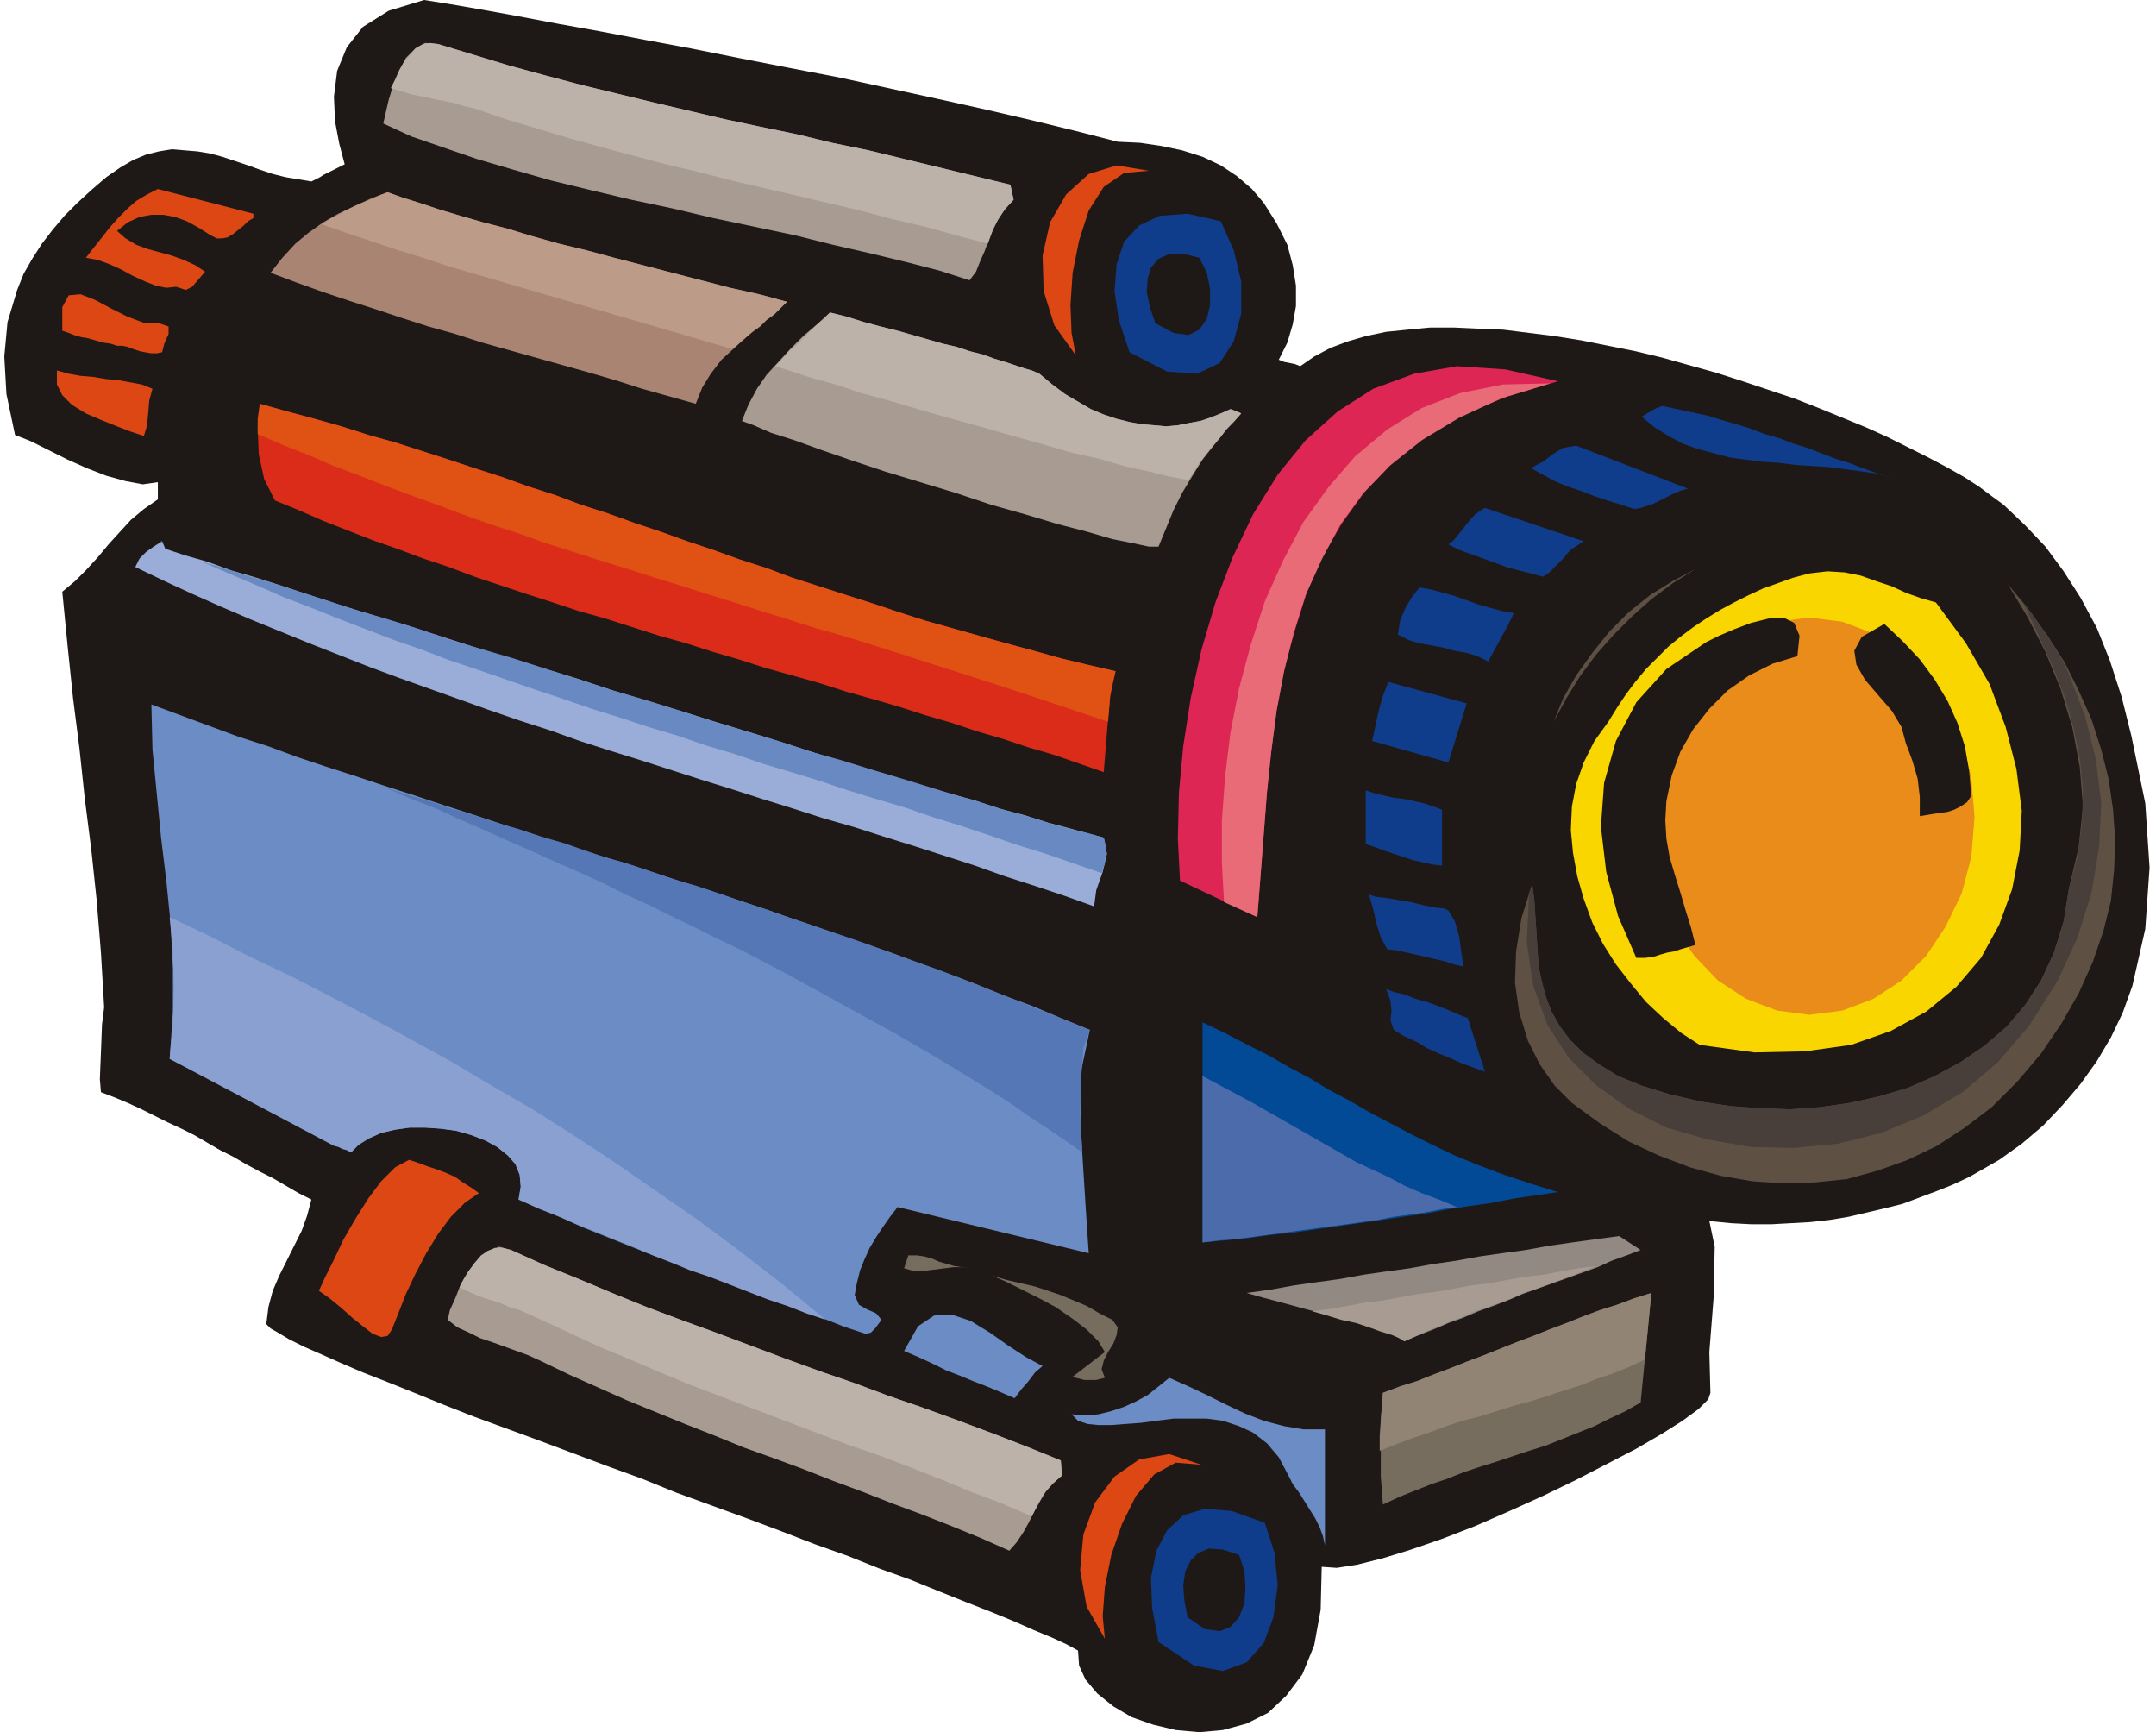 <svg xmlns="http://www.w3.org/2000/svg" fill-rule="evenodd" height="1.613in" preserveAspectRatio="none" stroke-linecap="round" viewBox="0 0 2008 1613" width="2.008in"><style>.pen1{stroke:none}.brush2{fill:#1e1916}.brush5{fill:#dd4714}.brush6{fill:#a89b91}.brush7{fill:#bcb2aa}.brush12{fill:#0f3d8c}.brush19{fill:#6b8cc4}</style><path class="pen1 brush2" d="m14 405 15 6 16 8 18 9 18 8 18 7 18 5 16 3 14-2v16l-13 9-12 10-11 12-10 11-10 12-11 12-10 10-12 10 5 51 5 48 6 47 5 47 6 47 5 47 4 49 3 51-2 16-1 26-1 25 1 12 13 5 12 5 13 6 12 6 12 6 13 6 12 6 12 7 12 7 12 6 12 7 13 7 12 6 12 7 12 7 12 6-4 15-5 14-7 14-7 14-7 14-6 14-4 15-2 16 4 4 7 4 10 6 14 7 16 7 18 8 21 9 23 9 25 10 27 11 28 11 30 11 30 11 32 12 32 12 33 12 32 13 33 12 33 12 32 12 31 12 31 11 30 12 28 10 27 11 25 10 23 9 22 9 18 8 17 7 13 6 11 6 1 14 6 13 11 13 15 12 17 10 20 7 21 5 22 2 22-2 22-6 20-10 17-16 15-20 11-27 6-33 1-40 14 1 19-3 24-6 26-8 29-10 31-12 32-14 31-14 31-15 29-15 27-14 24-14 19-12 15-11 9-9 2-6-1-38 4-51 1-47-5-24 20 2 19 1h19l18-1 18-1 18-2 18-3 17-4 17-4 16-4 16-6 16-6 15-6 15-7 14-8 14-8 21-15 20-17 18-19 17-20 15-21 13-22 11-23 9-25 12-53 4-57-4-60-13-63-9-36-11-34-12-30-15-28-16-25-17-23-19-20-20-19-11-8-12-9-14-9-16-9-17-9-18-9-20-10-20-9-22-9-22-9-23-9-24-8-24-8-25-8-25-7-25-7-25-6-25-5-25-5-25-4-24-3-24-3-24-1-22-1h-22l-21 2-20 2-19 4-17 5-16 6-15 8-13 9-5-2-5-1-5-1-5-2 8-16 5-17 3-17v-19l-3-19-5-19-10-20-12-19-11-13-14-12-15-10-17-8-19-6-19-4-20-3-21-1-39-10-41-10-43-10-45-10-46-10-46-10-47-9-46-9-45-9-43-8-42-8-39-7-37-7-33-6-29-5-25-4-33 10-24 15-15 19-9 22-3 24 1 23 4 21 5 19-4 2-4 2-4 2-4 2-4 2-3 2-4 2-4 2-12-2-12-2-12-3-12-4-11-4-12-4-12-4-11-3-12-2-12-1-12-1-12 2-12 3-12 5-12 7-13 9-14 12-13 12-12 12-11 13-10 13-9 14-8 14-6 15-9 30-3 32 2 35 8 38z"/><path class="pen1" style="fill:#aa8472" d="m252 254 24 9 25 9 24 8 25 8 24 8 25 8 25 7 25 8 25 7 25 7 25 7 25 7 24 7 25 8 25 7 25 7 6-15 8-13 10-13 12-11 12-11 12-11 13-10 12-11-26-7-27-6-27-7-27-7-27-7-27-7-26-7-25-6-25-7-23-7-23-6-21-6-20-6-18-6-16-5-14-5-16 6-15 7-15 7-14 8-14 10-12 10-12 13-11 14z"/><path class="pen1" style="fill:#bc9b89" d="m300 209 23 8 24 8 24 8 23 7 24 8 24 7 24 7 24 7 24 7 24 7 24 7 24 7 24 7 24 7 24 7 24 7 6-5 7-6 6-5 7-5 6-6 7-5 6-6 6-6-26-7-27-6-27-7-27-7-27-7-27-7-26-7-25-6-25-7-23-7-23-6-21-6-20-6-18-6-16-5-14-5-8 3-8 4-8 3-7 3-8 4-7 4-8 4-7 5z"/><path class="pen1 brush5" d="m164 267 9 3 6-3 6-7 6-7-9-6-11-5-11-4-11-3-11-3-11-4-10-6-8-7 10-8 11-5 11-2h11l11 2 11 4 11 6 11 7 6 3h5l5-1 5-3 5-4 5-4 4-4 5-3v-4l-89-23-10 5-10 6-8 7-9 9-8 9-7 9-8 10-7 9 11 2 11 4 11 5 11 6 11 5 10 4 10 2 9-1zm-55 55h5l5 1 5 2 6 2 5 1 6 1h5l5-1 2-8 4-9v-7l-9-3h-13l-16-6-16-8-15-8-13-5-11 1-6 11v22l6 2 5 2 7 2 6 1 7 2 7 2 7 1 6 2z"/><path class="pen1 brush6" d="m1079 509 7-17 7-17 8-16 9-15 10-16 11-14 12-15 13-14-2-1-3-1-2-1-3-1-9 4-10 4-9 3-11 2-10 2-11 1-11-1-12-1-11-2-12-3-12-4-12-5-12-7-12-7-12-9-12-10-7-3-7-2-9-3-9-3-10-3-11-4-12-3-12-4-13-3-14-4-14-4-14-4-16-4-15-4-16-5-16-4-12 11-13 11-12 12-11 12-11 12-9 13-8 15-6 15 11 4 16 7 22 7 25 9 29 10 30 10 33 10 33 10 33 11 32 9 30 9 27 7 24 7 20 4 14 3h9z"/><path class="pen1 brush7" d="m722 341 16 5 18 6 22 6 24 8 26 7 27 8 28 8 29 8 28 8 29 8 27 8 27 6 24 7 23 5 20 5 17 3 5-8 5-8 6-8 6-7 7-8 6-8 7-7 7-8-2-1-3-1-2-1-3-1-9 4-10 4-9 3-11 2-10 2-11 1-11-1-12-1-11-2-12-3-12-4-12-5-12-7-12-7-12-9-12-10-7-3-7-2-9-3-9-3-10-3-11-4-12-3-12-4-13-3-14-4-14-4-14-4-16-4-15-4-16-5-16-4-6 6-7 6-6 6-7 7-6 6-7 6-6 7-6 6z"/><path class="pen1" style="fill:#dd2654" d="m1099 820 72 34 3-39 3-39 3-39 4-38 5-39 7-37 10-36 11-35 15-34 18-31 21-29 26-27 31-24 35-21 41-17 47-14-49-11-45-3-40 7-38 14-33 21-30 27-26 32-23 37-19 40-16 42-13 44-10 45-7 45-4 43-1 43 2 39z"/><path class="pen1" style="fill:#e86b77" d="m1444 357-44 1-40 8-36 14-32 20-30 25-25 29-23 32-19 36-17 38-13 40-11 41-8 41-5 41-3 41v39l2 37 31 14 3-38 3-39 3-39 4-38 5-38 7-37 9-36 11-35 15-33 17-32 21-29 25-26 30-24 35-21 39-18 46-14z"/><path class="pen1 brush5" d="M53 345v13l5 10 9 9 13 8 14 6 15 6 13 5 12 4 3-10 1-11 1-12 3-11-10-4-11-2-11-2-11-1-12-2-12-1-11-2-11-3z"/><path class="pen1" style="fill:#db2b19" d="m256 466 22 9 23 10 23 9 23 9 23 8 24 9 24 8 24 9 24 8 24 8 25 8 24 8 25 7 25 8 25 8 25 7 25 8 24 7 25 8 25 7 25 7 25 8 25 7 24 7 25 8 24 7 24 8 24 7 24 8 24 7 23 8 23 8 2-25 2-24 2-22 5-23-26-6-25-6-25-7-26-7-25-7-25-7-25-7-25-8-24-8-25-8-25-8-25-8-24-9-25-8-25-9-24-8-25-9-24-8-25-9-25-8-24-9-25-8-25-9-25-8-24-8-25-8-25-8-25-7-25-8-25-7-26-7-25-7-2 23 1 24 5 23 10 20z"/><path class="pen1" style="fill:#e05114" d="m242 405 23 10 23 9 23 10 24 9 23 9 24 9 25 9 24 9 25 9 25 8 25 9 25 8 25 8 26 8 25 8 26 8 25 8 26 8 25 8 26 8 25 8 25 7 26 8 25 8 25 8 25 8 25 8 25 8 24 8 24 8 24 8 24 8 1-12 1-12 2-11 3-12-26-6-25-6-25-7-26-7-25-7-25-7-25-7-25-8-24-8-25-8-25-8-25-8-24-9-25-8-25-9-24-8-25-9-24-8-25-9-25-8-24-9-25-8-25-9-25-8-24-8-25-8-25-8-25-7-25-8-25-7-26-7-25-7-1 7-1 7v14l1 1h1z"/><path class="pen1 brush12" d="m1529 388 12 10 13 8 13 7 14 5 15 4 15 4 15 2 16 2 15 1 16 2 16 1 15 1 15 2 15 2 14 2 14 4-13-4-14-5-13-5-13-4-13-5-13-5-13-4-13-5-14-4-13-5-13-4-14-4-13-4-14-3-14-3-14-3-5 2-4 2-5 3-5 3zm-7 86 6-1 6-2 6-2 6-3 6-3 6-3 7-3 7-2-104-40-6 1-6 1-5 3-5 3-5 4-4 3-6 3-5 3 11 6 11 6 12 5 12 4 13 5 12 4 13 4 12 4zm-47 30-92-31-5 3-4 3-4 4-4 5-4 5-4 5-4 5-5 4 10 5 11 4 11 4 11 4 11 4 11 3 12 3 11 3 6-4 5-5 4-4 4-4 4-5 4-4 5-3 6-4z"/><path class="pen1" style="fill:#99add8" d="m126 528 27 13 26 12 27 12 28 12 27 11 27 11 28 11 28 11 27 10 28 10 28 10 28 10 29 10 28 9 28 10 28 9 29 9 28 9 28 9 29 9 28 9 29 9 28 9 28 8 28 9 29 9 28 9 28 9 28 10 28 9 27 9 28 10 2-15 6-17 4-17-3-15-15-4-18-5-19-5-22-7-23-6-24-8-26-7-28-8-28-9-30-9-30-9-31-10-32-10-33-10-32-10-33-10-33-10-33-11-33-10-33-10-32-10-31-10-31-10-30-9-29-9-28-9-27-9-25-8-24-7-22-8-21-6-18-6-3-7-8 5-7 5-6 6-4 8z"/><path class="pen1" d="M150 504v1l1 1v-2h-1zm38 19 25 11 26 11 25 11 26 10 25 10 26 10 26 10 26 9 26 10 27 9 26 9 26 9 27 9 26 9 26 8 27 9 27 8 26 9 27 8 26 9 27 8 26 8 27 9 26 8 27 8 26 9 26 8 27 9 26 9 26 8 26 9 26 9 3-9 1-9v-7l-2-8-14-4-17-4-18-5-19-6-22-6-22-7-24-7-26-8-26-8-27-8-29-9-29-8-30-10-30-9-30-9-31-10-32-10-31-9-31-10-31-10-31-10-31-9-30-9-29-10-29-9-28-8-27-9-25-8-25-8-24-7-22-7-20-6z" style="fill:#6889c1"/><path class="pen1" style="fill:#f9d600" d="m1498 672-13 18-10 20-7 20-4 21-1 22 2 21 4 22 6 21 8 22 10 20 12 19 14 18 14 17 16 15 17 14 17 11 51 7 47-1 43-6 37-13 33-18 28-23 23-27 17-31 12-33 7-36 2-37-5-39-10-39-15-40-22-38-28-38-14-4-14-5-13-6-15-5-14-5-15-3-16-1-17 2-15 4-14 5-14 5-13 6-14 7-13 7-13 8-12 8-12 9-11 9-11 11-10 10-10 12-9 12-8 12-8 13z"/><path class="pen1" style="fill:#ea8c19" d="m1685 575-30 4-29 11-26 17-22 23-19 27-14 32-9 35-3 37 3 37 9 34 14 31 19 27 22 23 26 17 29 11 30 4 31-4 29-11 26-17 23-23 18-27 15-31 9-34 3-37-3-37-9-35-15-32-18-27-23-23-26-17-29-11-31-4z"/><path class="pen1" d="m1447 672 12-22 13-21 15-20 16-18 17-17 18-16 20-15 21-13-21 11-21 13-20 16-18 18-16 20-15 21-12 21-9 22zm454 309 19-28 16-28 13-29 10-29 7-28 3-29 1-28-2-28-4-28-7-28-9-28-12-27-13-26-16-25-18-25-19-23 18 30 17 33 14 34 11 36 7 37 3 37-4 38-9 38-5 31-9 29-12 26-15 23-17 20-21 18-22 15-24 13-25 11-27 8-27 6-28 4-28 2-28-1-27-2-27-4-30-7-26-8-22-9-18-11-15-11-12-12-9-12-8-14-5-13-4-15-3-14-1-15-1-16-1-15-1-16-2-15-10 32-5 31-1 29 4 28 8 26 11 22 14 20 16 16 26 19 27 17 28 13 29 11 29 8 29 5 30 2 29-1 29-3 29-8 28-10 27-13 26-17 25-19 24-24 22-26z" style="fill:#5e5144"/><path class="pen1" style="fill:#493f3a" d="m1890 955 26-41 19-41 13-42 7-42 2-41-5-41-10-40-15-39-4-9-5-9-5-9-6-8-6-9-6-9-6-8-7-9 5 9 4 9 5 10 4 9 12 26 11 28 8 28 6 29 3 30-1 31-4 30-8 30-5 31-9 29-12 26-15 23-17 20-21 18-22 15-24 13-25 11-27 8-27 6-28 4-28 2-28-1-27-2-27-4-30-7-26-8-22-9-18-11-15-11-12-12-9-12-8-14-5-13-4-15-3-14-1-15-1-16-1-15-1-16-2-15v3l-1 2-2 3v3l-2 44 6 40 13 36 20 31 26 26 31 22 34 17 38 11 40 7 40 1 42-4 40-10 39-16 37-22 33-28 29-34z"/><path class="pen1 brush12" d="m1386 616 6-11 6-11 6-11 6-12-11-2-11-3-11-3-11-4-11-4-11-3-11-3-11-2-7 9-6 10-5 12-2 13 10 5 10 3 11 2 11 2 11 3 11 2 10 3 10 5z"/><path class="pen1 brush2" d="M1524 892h8l8-1 6-2 7-2 6-1 6-2 7-2 7-2-4-16-5-16-5-17-5-16-5-17-3-17-1-17 1-18 5-24 8-22 12-21 15-19 17-17 20-14 22-11 23-7 2-19-5-12-10-5-14 1-16 4-16 6-14 6-12 6-37 25-28 31-19 36-11 39-3 41 5 42 11 41 17 39zm264-132 6-1 6-1 7-1 7-1 6-2 6-3 6-4 4-6-2-23-4-23-7-22-9-20-12-20-14-19-16-17-17-16-21 12-7 13 2 13 8 14 12 14 13 15 9 15 4 15 6 16 5 17 2 17v18z"/><path class="pen1 brush12" d="m1278 690 71 20 17-55-73-20-5 13-4 14-3 14-3 14z"/><path class="pen1 brush19" d="m483 1117 20 9 20 8 20 9 20 8 20 8 20 8 20 7 20 8 21 8 20 7 20 8 20 7 21 8 20 7 20 8 21 7 5-1 4-4 3-4 3-4-5-6-9-4-7-4-4-9 2-11 3-12 4-10 5-11 6-10 6-9 7-10 7-9 178 43-3-45-4-64v-61l8-38-27-11-26-11-27-10-27-11-27-10-27-10-27-10-27-9-28-10-27-9-28-10-27-9-27-9-28-9-28-9-27-9-28-8-27-9-28-9-28-9-27-9-28-9-27-9-28-9-27-9-28-9-27-9-27-10-28-9-27-10-27-10-27-10 1 42 4 41 4 41 5 41 4 40 2 41v41l-3 43 169 87 7-7 9-6 12-5 12-3 14-2h15l14 1 15 2 14 4 13 5 11 6 10 8 7 8 4 10 1 11-2 12z"/><path class="pen1 brush12" d="m1272 786 9 3 8 3 9 3 9 3 9 3 9 2 9 2 9 1v-52l-8-3-9-3-9-2-9-2-9-1-9-2-9-2-9-3v50zm20 98 9 1 9 2 9 2 9 2 8 2 9 2 9 3 9 2-2-13-2-15-4-14-6-10-4-2-9-1-10-2-12-3-12-2-12-2-9-1-6-2 4 14 3 13 4 13 6 11zm-1 37 4 11 1 9-1 9 3 9 10 6 11 5 10 6 11 5 10 4 11 5 11 4 11 4-16-50-8-3-9-4-10-4-11-4-11-3-10-4-9-2-8-3z"/><path class="pen1" style="fill:#024996" d="m1120 1157 21-2 21-2 21-3 20-2 21-3 21-3 21-3 21-3 20-3 21-3 21-4 20-3 21-3 20-4 21-3 20-3-26-8-24-8-24-9-22-9-21-10-20-10-19-10-19-10-19-11-19-10-18-11-19-10-19-11-20-10-21-11-21-10v205z"/><path class="pen1" style="fill:#4c6baa" d="m1357 1124-17-7-16-6-16-7-15-8-15-7-15-7-14-8-14-8-14-8-14-8-14-8-14-8-14-8-15-8-15-8-15-8v155l15-2 15-1 15-2 15-2 15-2 14-2 15-2 15-2 15-2 14-2 15-2 15-3 15-2 14-2 15-3 15-2z"/><path class="pen1 brush5" d="m297 1202 10 7 11 9 10 9 10 8 9 7 8 3 6-1 4-6 6-15 7-18 9-19 10-19 11-18 12-16 13-13 13-9-7-5-8-5-7-5-9-4-8-3-9-3-8-3-9-3-13 7-13 13-12 16-12 19-11 19-9 19-8 16-6 13z"/><path class="pen1" style="fill:#918982" d="m1161 1204 14 4 19 5 22 6 23 6 23 6 20 6 16 6 10 6 14-6 13-5 14-6 14-5 14-6 14-5 13-5 14-6 14-5 14-5 14-5 14-5 14-5 13-6 14-5 13-5-20-13-22 3-22 3-21 3-22 4-22 3-21 3-22 4-21 3-22 4-22 3-21 3-22 4-22 3-21 3-22 4-22 3z"/><path class="pen1 brush6" d="m1487 1179-17 2-17 3-16 3-17 2-17 3-16 3-17 2-16 3-17 3-16 2-17 3-16 3-17 2-16 3-17 3-16 2 14 4 13 4 14 3 12 4 11 4 10 3 7 3 5 3 11-5 11-5 11-4 11-5 11-4 11-5 12-4 11-4 11-4 11-5 12-4 11-4 11-4 11-4 12-5 11-4zm-498 195-1-14-32-13-31-12-32-12-33-12-32-11-32-12-32-11-33-12-32-12-32-12-33-12-32-12-32-13-31-13-32-13-31-14-11-3-11 4-9 8-9 11-7 12-5 13-5 11-2 9 9 7 11 5 10 5 12 4 11 4 11 4 11 4 11 5 27 13 27 12 27 12 27 11 27 11 28 11 27 11 28 10 27 10 28 11 27 10 28 11 27 10 28 11 27 11 27 12 7-8 6-9 5-9 5-10 5-9 6-10 7-8 8-7z"/><path class="pen1 brush7" d="m428 1199 9 4 9 4 9 3 10 3 9 4 10 3 9 4 9 4 28 13 28 13 29 12 28 12 29 12 29 11 29 11 29 11 29 11 29 11 29 10 29 11 28 11 29 12 29 11 28 12 5-10 6-11 8-9 9-8-1-14-32-13-31-12-32-12-33-12-32-11-32-12-32-11-33-12-32-12-32-12-33-12-32-12-32-13-31-13-32-13-31-14-8-2h-7l-7 3-6 4-6 7-5 7-5 8-4 8z"/><path class="pen1" d="m842 1181 7 2 7 1 8-1 8-1 8-1 8-1h7l8 1-7-1-7-1-7-2-7-2-7-3-7-2-7-1h-8l-4 12zm187 78-30 23 3 1 4 1 4 1h11l4-1 4-1-3-8 2-8 4-8 5-8 3-8 1-7-5-7-12-6-12-7-12-5-12-5-12-4-12-4-13-3-13-3-14-4 12 5 14 7 16 8 17 9 16 11 13 10 11 11 6 10zm259 38-2 25v53l2 26 15-7 15-6 15-6 15-5 15-6 15-5 16-5 15-5 15-5 16-5 15-6 15-6 15-6 14-7 15-7 14-8 10-102-16 5-16 6-16 5-16 6-15 6-16 6-15 6-16 6-15 6-15 6-16 6-15 6-16 6-15 6-16 5-16 6z" style="fill:#776d5e"/><path class="pen1" style="fill:#918475" d="m1285 1351 15-6 16-6 15-5 16-6 15-5 16-4 16-5 16-5 15-4 16-5 15-5 16-5 15-6 15-5 15-6 15-7 6-62-16 5-16 6-16 5-16 6-15 6-16 6-15 6-16 6-15 6-15 6-16 6-15 6-16 6-15 6-16 5-16 6-1 13-1 13-1 14v14z"/><path class="pen1 brush19" d="m971 1272-15-8-17-11-17-12-18-11-18-6-16 1-15 10-13 23 14 6 13 6 12 6 13 5 12 5 13 5 12 5 14 6 6-8 7-8 6-8 7-6zm27 45 6 6 9 3 10 1h12l13-1 14-1 15-2 16-2h31l15 2 15 5 13 6 13 10 11 13 9 17 4 8 6 8 5 8 5 8 5 8 4 8 3 8 2 9v-108h-20l-18-3-19-5-18-7-17-8-18-9-17-8-18-8-10 8-10 8-11 6-11 5-12 4-12 3-12 1-13-1z"/><path class="pen1 brush5" d="m1029 1526-2-21 2-27 6-30 10-29 13-26 17-20 20-11 24 2-30-10-28 5-23 16-18 24-11 30-3 33 6 34 17 30z"/><path class="pen1 brush12" d="m1079 1529 33 22 27 5 22-8 16-18 9-24 4-30-3-30-9-28-31-11-25-2-20 6-15 14-10 19-5 25 1 28 6 32z"/><path class="pen1 brush2" d="m1106 1506 16 11 14 2 10-4 8-9 5-13 1-15-1-15-5-15-15-5-13-1-10 4-7 7-5 10-2 13 1 14 3 16z"/><path class="pen1" style="fill:#5677b5" d="m1008 1073-2-36 1-34 2-27 6-17-20-8-20-8-20-8-20-8-20-8-20-8-21-8-20-7-20-7-21-8-20-7-21-7-20-7-21-7-20-7-21-7-20-7-21-7-21-6-20-7-21-7-21-6-21-7-20-7-21-6-21-7-21-6-21-7-21-6-20-7-21-6-21-7 23 10 23 9 22 10 23 10 22 10 23 10 22 10 23 10 22 10 22 11 22 10 22 11 21 10 22 11 21 10 21 11 21 11 20 11 20 11 20 11 20 11 20 11 19 11 19 11 18 11 18 11 18 11 17 11 17 12 17 11 16 11 16 11z"/><path class="pen1" style="fill:#89a0d1" d="m483 1117 18 8 18 7 18 8 18 7 17 7 18 7 18 8 18 7 17 7 18 6 18 7 18 7 18 7 18 6 18 7 18 6-40-33-40-31-39-29-39-27-39-27-38-25-38-24-38-22-37-22-38-21-37-20-38-20-37-19-38-18-37-19-38-18 3 32 1 33-1 33-3 34 153 81 4 1 4 2 4 1 4 2 7-7 10-6 11-5 13-3 14-2h14l15 1 14 2 14 4 13 5 11 6 10 8 7 8 4 10 1 11-2 12z"/><path class="pen1 brush6" d="m944 186-3-14-33-8-33-8-33-8-33-8-34-7-33-8-34-7-33-7-34-8-34-8-33-8-33-8-34-9-33-9-33-10-33-10-12-1-9 5-9 9-6 12-6 14-4 13-3 13-2 9 26 12 29 10 32 11 34 10 35 10 37 9 38 9 38 8 38 9 38 8 38 8 36 9 35 8 33 8 31 8 28 9 6-8 4-10 4-9 4-11 4-10 5-9 6-10 8-8z"/><path class="pen1 brush7" d="m364 82 10 3 10 3 10 2 9 2 10 2 10 2 10 3 9 2 29 10 30 9 30 9 29 8 30 8 30 8 30 7 31 8 30 7 30 7 30 7 30 7 30 8 30 7 29 8 30 8 4-11 5-11 7-10 8-9-3-14-33-8-33-8-33-8-33-8-34-7-33-8-34-7-33-7-34-8-34-8-33-8-33-8-34-9-33-9-33-10-33-10-8-1-6 1-7 4-5 6-6 7-4 7-4 9-4 8z"/><path class="pen1 brush5" d="m1002 331-4-21-1-26 2-30 6-30 9-28 14-22 19-13 23-2-30-5-26 8-21 19-15 26-7 31 1 33 10 32 20 28z"/><path class="pen1 brush12" d="m1052 328 35 18 28 2 21-10 13-20 7-26v-30l-7-29-12-27-31-7-26 2-19 9-14 15-7 21-2 25 4 27 10 30z"/><path class="pen1 brush2" d="m1076 301 17 9 14 2 10-5 7-10 3-13v-15l-3-15-7-14-16-4-13 1-9 4-7 8-3 10-1 13 3 14 5 15z"/></svg>
